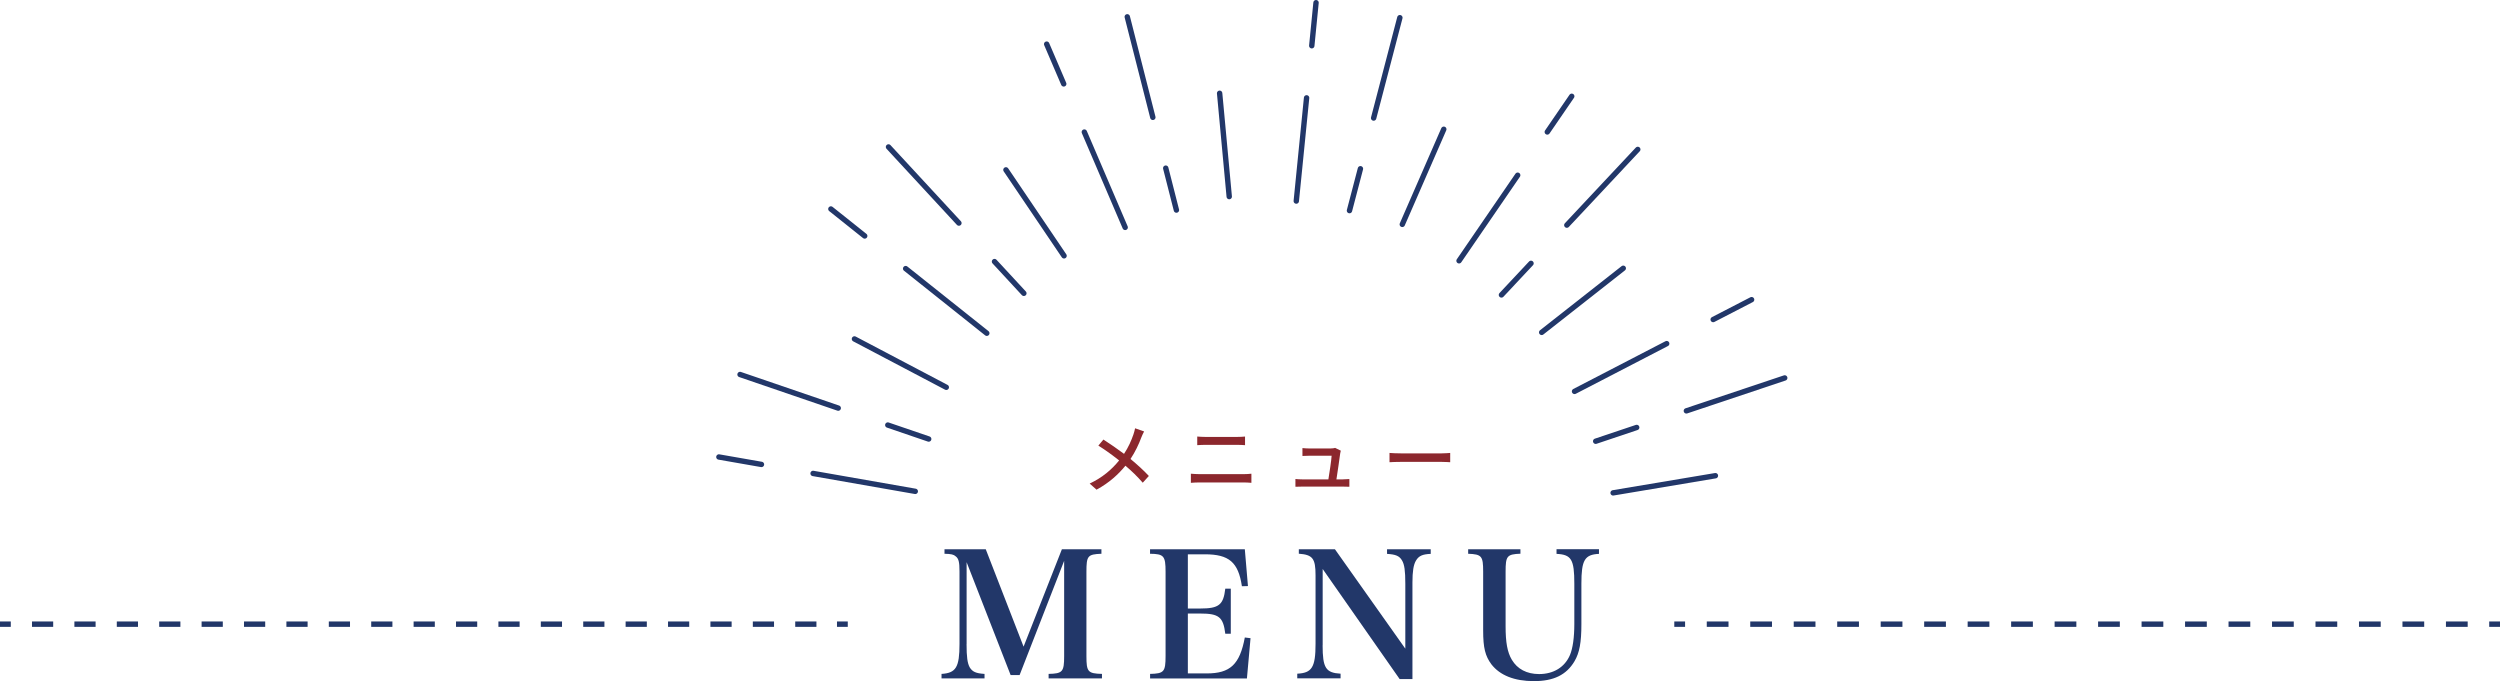 <?xml version="1.0" encoding="UTF-8"?><svg id="_レイヤー_2" xmlns="http://www.w3.org/2000/svg" viewBox="0 0 463.42 126.26"><defs><style>.cls-1{stroke-linecap:round;stroke-linejoin:round;}.cls-1,.cls-2,.cls-3,.cls-4{fill:none;stroke:#223769;}.cls-5{fill:#223769;}.cls-2,.cls-3,.cls-4{stroke-miterlimit:10;}.cls-6{fill:#8c272d;}.cls-3{stroke-dasharray:0 0 4.03 4.03;}.cls-4{stroke-dasharray:0 0 3.93 3.93;}</style></defs><g id="_メニュー一覧"><g><g><path class="cls-5" d="M179.17,119.38c0,2.4,.16,3.55,.58,4.32,.51,.83,1.15,1.12,2.75,1.22v.83h-7.97v-.83c2.69-.16,3.33-1.25,3.33-5.54v-13.47c0-1.73-.16-2.37-.7-2.78-.38-.35-.83-.45-2.08-.48v-.83h7.65l7.01,18.05,7.1-18.05h7.33v.83c-2.56,.1-2.78,.38-2.78,3.36v15.61c0,2.91,.26,3.23,2.88,3.3v.83h-9.89v-.83c2.59-.06,2.88-.38,2.88-3.3v-17.66l-8.26,21.18h-1.66l-8.16-20.93v15.17Z"/><path class="cls-5" d="M213.18,124.92c2.59-.06,2.88-.38,2.88-3.33v-15.61c0-2.94-.32-3.3-2.88-3.33v-.83h17.57l.58,6.82-1.12,.03c-.67-4.45-2.37-5.92-6.88-5.92h-3.14v10.05h2.3c3.46,0,4.29-.67,4.64-3.68h1.02v8.35h-1.02c-.38-3.1-1.18-3.74-4.64-3.74h-2.3v11.1h3.52c4.32,0,6.11-1.66,7.04-6.66l1.06,.13-.67,7.46h-17.95v-.83Z"/><path class="cls-5" d="M245.17,119.6c0,4.22,.58,5.12,3.33,5.28v.86h-8.03v-.86c2.72-.13,3.39-1.18,3.39-5.54v-12.7c0-3.14-.54-3.81-3.1-4v-.83h6.69l13.05,18.43v-12.03c0-2.4-.16-3.58-.61-4.32-.48-.83-1.15-1.12-2.78-1.22v-.86h8.1v.86c-1.54,.06-2.21,.38-2.72,1.22-.48,.77-.67,2.05-.67,4.1v17.89h-2.37l-14.27-20.41v14.14Z"/><path class="cls-5" d="M281.84,101.81v.83c-2.5,.1-2.75,.42-2.75,3.33v10.11c0,3.01,.32,4.8,1.15,6.21,1.02,1.73,2.78,2.66,5.06,2.66,2.69,0,4.77-1.28,5.73-3.55,.51-1.22,.8-3.23,.8-5.73v-7.46c0-4.51-.54-5.41-3.3-5.54v-.86h7.87v.86c-2.66,.13-3.26,1.15-3.26,5.54v7.49c0,3.39-.35,5.31-1.28,6.88-1.5,2.53-3.87,3.68-7.52,3.68s-6.3-1.09-7.87-3.1c-1.15-1.54-1.54-3.04-1.54-6.3v-10.88c0-2.91-.26-3.23-2.78-3.33v-.83h9.7Z"/></g><g><path class="cls-6" d="M212.08,79.98c-.17,.28-.39,.81-.52,1.12-.43,1.18-1.12,2.66-2,3.98,1.23,1.02,2.44,2.11,3.4,3.15l-1.13,1.25c-1.01-1.16-2.04-2.16-3.21-3.15-1.27,1.55-2.97,3.15-5.36,4.44l-1.27-1.13c2.38-1.13,4.08-2.59,5.46-4.29-1.02-.81-2.47-1.89-3.85-2.75l.94-1.12c1.16,.74,2.7,1.81,3.82,2.65,.81-1.22,1.34-2.44,1.74-3.59,.11-.32,.25-.83,.31-1.15l1.68,.59Z"/><path class="cls-6" d="M220.75,87.81c.5,.04,1.06,.08,1.58,.08h8.24c.45,0,.95-.03,1.4-.08v1.69c-.46-.04-1.01-.07-1.4-.07h-8.24c-.52,0-1.09,.03-1.58,.07v-1.69Zm1.19-6.89c.46,.04,1.02,.07,1.48,.07h5.91c.53,0,1.08-.03,1.46-.07v1.6c-.39-.03-.98-.06-1.46-.06h-5.9c-.5,0-1.05,.03-1.5,.06v-1.6Z"/><path class="cls-6" d="M248.91,88.86c.32,0,.9-.03,1.22-.06v1.43c-.27-.01-.85-.03-1.19-.03h-7.55c-.46,0-.78,.01-1.26,.03v-1.44c.36,.04,.81,.07,1.26,.07h4.85c.2-1.19,.56-3.6,.6-4.38h-4.16c-.42,0-.87,.03-1.25,.04v-1.46c.35,.04,.88,.07,1.23,.07h3.98c.25,0,.7-.04,.84-.11l1.06,.52c-.04,.15-.08,.36-.11,.5-.11,.9-.5,3.52-.7,4.82h1.18Z"/><path class="cls-6" d="M257.57,83.96c.45,.04,1.32,.08,2.07,.08h7.61c.69,0,1.23-.06,1.57-.08v1.72c-.31-.01-.94-.06-1.56-.06h-7.62c-.78,0-1.61,.03-2.07,.06v-1.72Z"/></g><g><g><line class="cls-1" x1="150.72" y1="87.76" x2="169.66" y2="91.08"/><line class="cls-1" x1="133.26" y1="84.71" x2="141.15" y2="86.09"/><line class="cls-1" x1="155.38" y1="75.65" x2="137.18" y2="69.42"/><line class="cls-1" x1="175.41" y1="71.79" x2="158.39" y2="62.83"/><line class="cls-1" x1="172.15" y1="81.38" x2="164.57" y2="78.79"/></g><g><line class="cls-1" x1="167.88" y1="49.79" x2="182.92" y2="61.77"/><line class="cls-1" x1="154.02" y1="38.74" x2="160.29" y2="43.74"/><line class="cls-1" x1="177.75" y1="41.35" x2="164.7" y2="27.24"/><line class="cls-1" x1="197.24" y1="47.42" x2="186.47" y2="31.49"/><line class="cls-1" x1="189.79" y1="54.37" x2="184.35" y2="48.49"/></g><g><line class="cls-1" x1="201" y1="24.48" x2="208.57" y2="42.15"/><line class="cls-1" x1="194.02" y1="8.18" x2="197.18" y2="15.55"/><line class="cls-1" x1="213.7" y1="21.75" x2="208.96" y2="3.12"/><line class="cls-1" x1="227.86" y1="36.44" x2="226.08" y2="17.29"/><line class="cls-1" x1="218.07" y1="38.94" x2="216.09" y2="31.17"/></g><g><line class="cls-1" x1="242.2" y1="18.14" x2="240.29" y2="37.27"/><line class="cls-1" x1="243.95" y1=".5" x2="243.16" y2="8.48"/><line class="cls-1" x1="254.63" y1="21.88" x2="259.49" y2="3.28"/><line class="cls-1" x1="259.94" y1="41.59" x2="267.63" y2="23.96"/><line class="cls-1" x1="250.15" y1="39.04" x2="252.18" y2="31.28"/></g><g><line class="cls-1" x1="281.33" y1="32.48" x2="270.46" y2="48.34"/><line class="cls-1" x1="291.35" y1="17.85" x2="286.82" y2="24.46"/><line class="cls-1" x1="290.44" y1="41.73" x2="303.59" y2="27.7"/><line class="cls-1" x1="285.78" y1="61.61" x2="300.9" y2="49.73"/><line class="cls-1" x1="278.32" y1="54.67" x2="283.8" y2="48.82"/></g><g><line class="cls-1" x1="308.95" y1="63.7" x2="291.87" y2="72.55"/><line class="cls-1" x1="324.69" y1="55.55" x2="317.57" y2="59.23"/><line class="cls-1" x1="312.6" y1="76.16" x2="330.83" y2="70.06"/><line class="cls-1" x1="299.02" y1="91.36" x2="317.98" y2="88.18"/><line class="cls-1" x1="295.79" y1="81.79" x2="303.39" y2="79.24"/></g></g><g><line class="cls-2" y1="115.7" x2="2" y2="115.7"/><line class="cls-4" x1="5.93" y1="115.7" x2="153.19" y2="115.7"/><line class="cls-2" x1="155.15" y1="115.7" x2="157.15" y2="115.7"/></g><g><line class="cls-2" x1="310.36" y1="115.7" x2="312.36" y2="115.7"/><line class="cls-3" x1="316.38" y1="115.7" x2="459.41" y2="115.7"/><line class="cls-2" x1="461.42" y1="115.7" x2="463.42" y2="115.7"/></g></g></g></svg>
